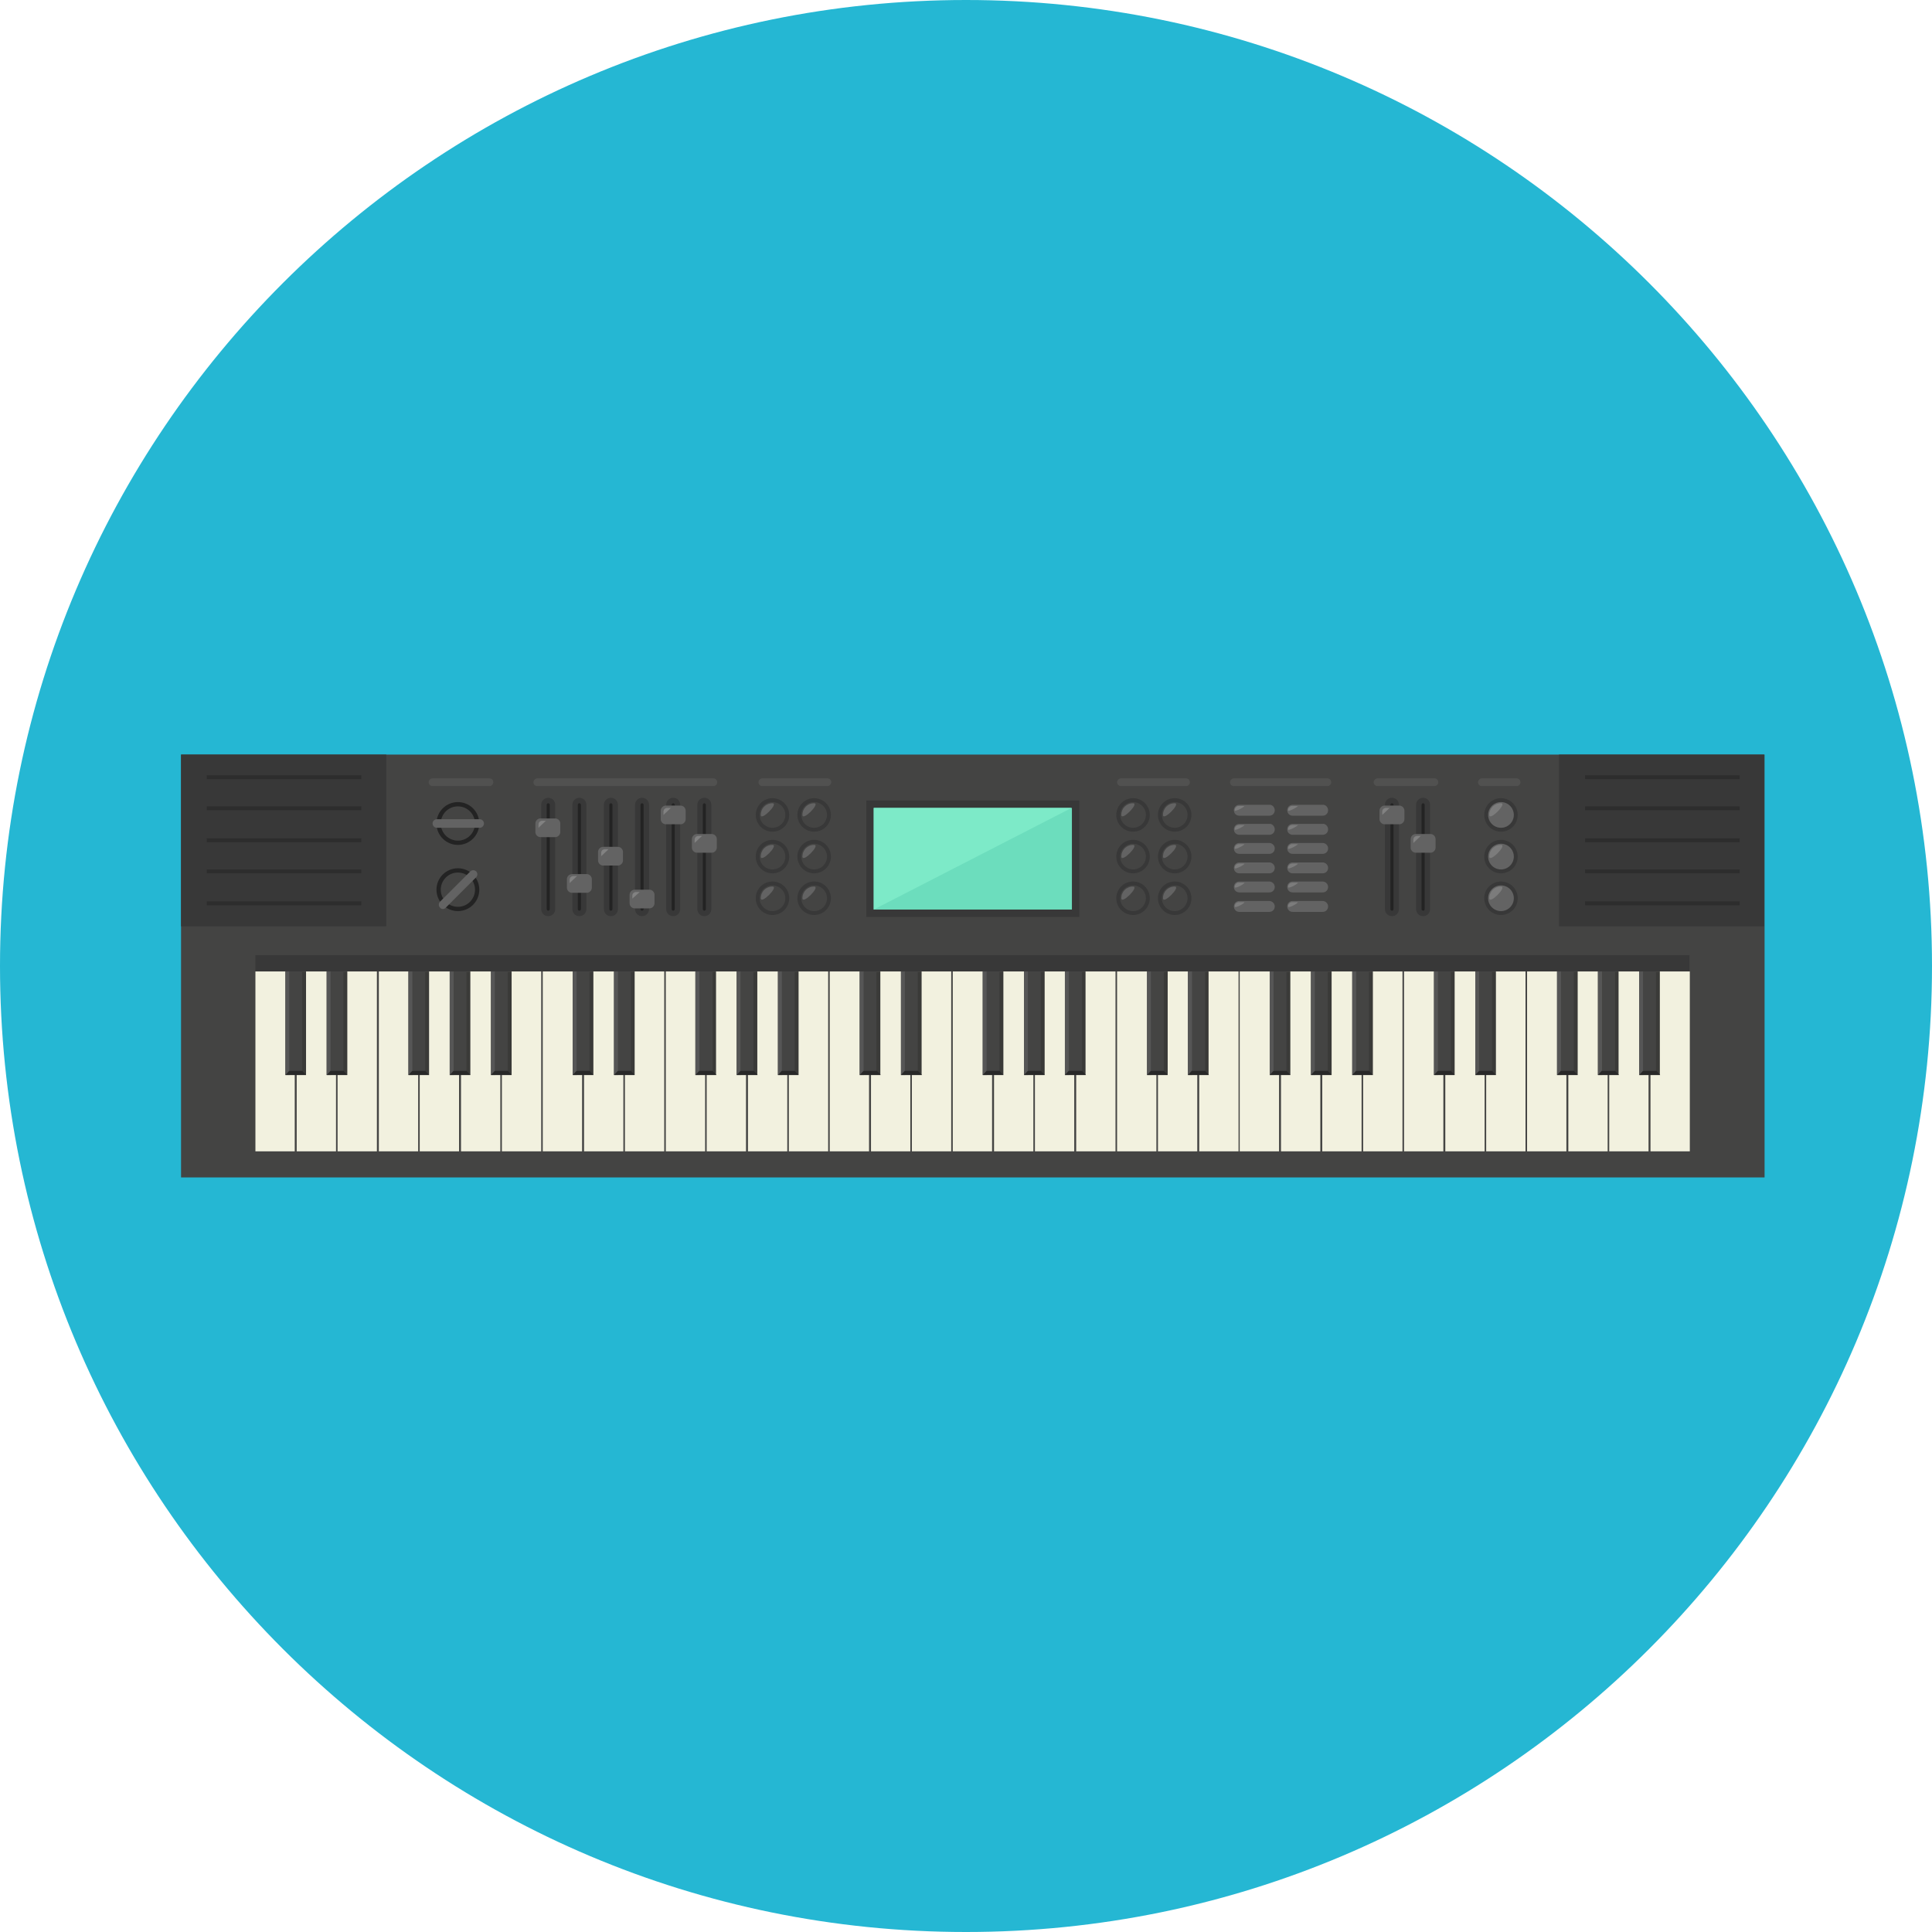 <?xml version="1.0" encoding="iso-8859-1"?>
<!-- Uploaded to: SVG Repo, www.svgrepo.com, Generator: SVG Repo Mixer Tools -->
<svg version="1.1" id="Layer_1" xmlns="http://www.w3.org/2000/svg" xmlns:xlink="http://www.w3.org/1999/xlink" 
	 viewBox="0 0 496.2 496.2" xml:space="preserve">
<path style="fill:#25B7D3;" d="M496.2,248.1C496.2,111.1,385.1,0,248.1,0C111.1,0,0,111.1,0,248.1s111.1,248.1,248.1,248.1
	S496.2,385.1,496.2,248.1z"/>
<rect x="46.5" y="193.8" style="fill:#444443;" width="406.7" height="108.6"/>
<rect x="222.5" y="205.6" style="fill:#383838;" width="54.7" height="29.9"/>
<rect x="224.4" y="207.5" style="fill:#6CDDBD;" width="50.9" height="26.1"/>
<polygon style="fill:#7DEAC8;" points="224.4,233.6 224.4,207.5 275.2,207.5 "/>
<rect x="65.6" y="245.3" style="fill:#383838;" width="368.3" height="4.2"/>
<g>
	<rect x="128.9" y="249.5" style="fill:#F2F1DF;" width="10.1" height="46.2"/>
	<rect x="118.4" y="249.5" style="fill:#F2F1DF;" width="10.1" height="46.2"/>
	<rect x="107.8" y="249.5" style="fill:#F2F1DF;" width="10.1" height="46.2"/>
	<rect x="97.3" y="249.5" style="fill:#F2F1DF;" width="10.1" height="46.2"/>
</g>
<rect x="115.5" y="249.5" style="fill:#3A3A38;" width="5.3" height="26.6"/>
<rect x="115.5" y="249.5" style="fill:#565656;" width="1.1" height="26.6"/>
<polygon style="fill:#282828;" points="116.5,275 119.8,275 120.8,276.1 115.5,276.1 "/>
<rect x="116.5" y="249.5" style="fill:#444443;" width="3.3" height="25.5"/>
<rect x="104.9" y="249.5" style="fill:#3A3A38;" width="5.3" height="26.6"/>
<rect x="104.9" y="249.5" style="fill:#565656;" width="1.1" height="26.6"/>
<polygon style="fill:#282828;" points="105.9,275 109.2,275 110.2,276.1 104.9,276.1 "/>
<rect x="105.9" y="249.5" style="fill:#444443;" width="3.3" height="25.5"/>
<rect x="126.1" y="249.5" style="fill:#3A3A38;" width="5.3" height="26.6"/>
<rect x="126.1" y="249.5" style="fill:#565656;" width="1.1" height="26.6"/>
<polygon style="fill:#282828;" points="127.1,275 130.4,275 131.4,276.1 126.1,276.1 "/>
<rect x="127.1" y="249.5" style="fill:#444443;" width="3.3" height="25.5"/>
<g>
	<rect x="86.7" y="249.5" style="fill:#F2F1DF;" width="10.1" height="46.2"/>
	<rect x="76.2" y="249.5" style="fill:#F2F1DF;" width="10.1" height="46.2"/>
	<rect x="65.6" y="249.5" style="fill:#F2F1DF;" width="10.1" height="46.2"/>
</g>
<rect x="73.3" y="249.5" style="fill:#3A3A38;" width="5.3" height="26.6"/>
<rect x="73.3" y="249.5" style="fill:#565656;" width="1.1" height="26.6"/>
<polygon style="fill:#282828;" points="74.3,275 77.6,275 78.6,276.1 73.3,276.1 "/>
<rect x="74.3" y="249.5" style="fill:#444443;" width="3.3" height="25.5"/>
<rect x="83.9" y="249.5" style="fill:#3A3A38;" width="5.3" height="26.6"/>
<rect x="83.9" y="249.5" style="fill:#565656;" width="1.1" height="26.6"/>
<polygon style="fill:#282828;" points="84.9,275 88.2,275 89.2,276.1 83.9,276.1 "/>
<rect x="84.9" y="249.5" style="fill:#444443;" width="3.3" height="25.5"/>
<g>
	<rect x="160.5" y="249.5" style="fill:#F2F1DF;" width="10.1" height="46.2"/>
	<rect x="150" y="249.5" style="fill:#F2F1DF;" width="10.1" height="46.2"/>
	<rect x="139.4" y="249.5" style="fill:#F2F1DF;" width="10.1" height="46.2"/>
</g>
<rect x="147.1" y="249.5" style="fill:#3A3A38;" width="5.3" height="26.6"/>
<rect x="147.1" y="249.5" style="fill:#565656;" width="1.1" height="26.6"/>
<polygon style="fill:#282828;" points="148.1,275 151.4,275 152.4,276.1 147.1,276.1 "/>
<rect x="148.1" y="249.5" style="fill:#444443;" width="3.3" height="25.5"/>
<rect x="157.7" y="249.5" style="fill:#3A3A38;" width="5.3" height="26.6"/>
<rect x="157.7" y="249.5" style="fill:#565656;" width="1.1" height="26.6"/>
<polygon style="fill:#282828;" points="158.7,275 162,275 163,276.1 157.7,276.1 "/>
<rect x="158.7" y="249.5" style="fill:#444443;" width="3.3" height="25.5"/>
<g>
	<rect x="202.6" y="249.5" style="fill:#F2F1DF;" width="10.1" height="46.2"/>
	<rect x="192.1" y="249.5" style="fill:#F2F1DF;" width="10.1" height="46.2"/>
	<rect x="181.5" y="249.5" style="fill:#F2F1DF;" width="10.1" height="46.2"/>
	<rect x="171" y="249.5" style="fill:#F2F1DF;" width="10.1" height="46.2"/>
</g>
<rect x="189.2" y="249.5" style="fill:#3A3A38;" width="5.3" height="26.6"/>
<rect x="189.2" y="249.5" style="fill:#565656;" width="1.1" height="26.6"/>
<polygon style="fill:#282828;" points="190.2,275 193.6,275 194.6,276.1 189.2,276.1 "/>
<rect x="190.2" y="249.5" style="fill:#444443;" width="3.3" height="25.5"/>
<rect x="178.6" y="249.5" style="fill:#3A3A38;" width="5.3" height="26.6"/>
<rect x="178.6" y="249.5" style="fill:#565656;" width="1.1" height="26.6"/>
<polygon style="fill:#282828;" points="179.6,275 183,275 184,276.1 178.6,276.1 "/>
<rect x="179.7" y="249.5" style="fill:#444443;" width="3.3" height="25.5"/>
<rect x="199.8" y="249.5" style="fill:#3A3A38;" width="5.3" height="26.6"/>
<rect x="199.8" y="249.5" style="fill:#565656;" width="1.1" height="26.6"/>
<polygon style="fill:#282828;" points="200.8,275 204.1,275 205.1,276.1 199.8,276.1 "/>
<rect x="200.8" y="249.5" style="fill:#444443;" width="3.3" height="25.5"/>
<g>
	<rect x="234.2" y="249.5" style="fill:#F2F1DF;" width="10.1" height="46.2"/>
	<rect x="223.7" y="249.5" style="fill:#F2F1DF;" width="10.1" height="46.2"/>
	<rect x="213.1" y="249.5" style="fill:#F2F1DF;" width="10.1" height="46.2"/>
</g>
<rect x="220.8" y="249.5" style="fill:#3A3A38;" width="5.3" height="26.6"/>
<rect x="220.8" y="249.5" style="fill:#565656;" width="1.1" height="26.6"/>
<polygon style="fill:#282828;" points="221.8,275 225.2,275 226.2,276.1 220.8,276.1 "/>
<rect x="221.8" y="249.5" style="fill:#444443;" width="3.3" height="25.5"/>
<rect x="231.4" y="249.5" style="fill:#3A3A38;" width="5.3" height="26.6"/>
<rect x="231.4" y="249.5" style="fill:#565656;" width="1.1" height="26.6"/>
<polygon style="fill:#282828;" points="232.4,275 235.7,275 236.8,276.1 231.4,276.1 "/>
<rect x="232.4" y="249.5" style="fill:#444443;" width="3.3" height="25.5"/>
<g>
	<rect x="276.4" y="249.5" style="fill:#F2F1DF;" width="10.1" height="46.2"/>
	<rect x="265.8" y="249.5" style="fill:#F2F1DF;" width="10.1" height="46.2"/>
	<rect x="255.3" y="249.5" style="fill:#F2F1DF;" width="10.1" height="46.2"/>
	<rect x="244.7" y="249.5" style="fill:#F2F1DF;" width="10.1" height="46.2"/>
</g>
<rect x="263" y="249.5" style="fill:#3A3A38;" width="5.3" height="26.6"/>
<rect x="263" y="249.5" style="fill:#565656;" width="1.1" height="26.6"/>
<polygon style="fill:#282828;" points="264,275 267.3,275 268.3,276.1 263,276.1 "/>
<rect x="264" y="249.5" style="fill:#444443;" width="3.3" height="25.5"/>
<rect x="252.4" y="249.5" style="fill:#3A3A38;" width="5.3" height="26.6"/>
<rect x="252.4" y="249.5" style="fill:#565656;" width="1.1" height="26.6"/>
<polygon style="fill:#282828;" points="253.4,275 256.7,275 257.7,276.1 252.4,276.1 "/>
<rect x="253.4" y="249.5" style="fill:#444443;" width="3.3" height="25.5"/>
<rect x="273.5" y="249.5" style="fill:#3A3A38;" width="5.3" height="26.6"/>
<rect x="273.5" y="249.5" style="fill:#565656;" width="1.1" height="26.6"/>
<polygon style="fill:#282828;" points="274.5,275 277.9,275 278.9,276.1 273.5,276.1 "/>
<rect x="274.6" y="249.5" style="fill:#444443;" width="3.3" height="25.5"/>
<g>
	<rect x="308" y="249.5" style="fill:#F2F1DF;" width="10.1" height="46.2"/>
	<rect x="297.4" y="249.5" style="fill:#F2F1DF;" width="10.1" height="46.2"/>
	<rect x="286.9" y="249.5" style="fill:#F2F1DF;" width="10.1" height="46.2"/>
</g>
<rect x="294.6" y="249.5" style="fill:#3A3A38;" width="5.3" height="26.6"/>
<rect x="294.6" y="249.5" style="fill:#565656;" width="1.1" height="26.6"/>
<polygon style="fill:#282828;" points="295.6,275 298.9,275 299.9,276.1 294.6,276.1 "/>
<rect x="295.6" y="249.5" style="fill:#444443;" width="3.3" height="25.5"/>
<rect x="305.1" y="249.5" style="fill:#3A3A38;" width="5.3" height="26.6"/>
<rect x="305.1" y="249.5" style="fill:#565656;" width="1.1" height="26.6"/>
<polygon style="fill:#282828;" points="306.1,275 309.5,275 310.5,276.1 305.1,276.1 "/>
<rect x="306.2" y="249.5" style="fill:#444443;" width="3.3" height="25.5"/>
<g>
	<rect x="350.1" y="249.5" style="fill:#F2F1DF;" width="10.1" height="46.2"/>
	<rect x="339.6" y="249.5" style="fill:#F2F1DF;" width="10.1" height="46.2"/>
	<rect x="329" y="249.5" style="fill:#F2F1DF;" width="10.1" height="46.2"/>
	<rect x="318.4" y="249.5" style="fill:#F2F1DF;" width="10.1" height="46.2"/>
</g>
<rect x="336.7" y="249.5" style="fill:#3A3A38;" width="5.3" height="26.6"/>
<rect x="336.7" y="249.5" style="fill:#565656;" width="1.1" height="26.6"/>
<polygon style="fill:#282828;" points="337.7,275 341,275 342,276.1 336.7,276.1 "/>
<rect x="337.7" y="249.5" style="fill:#444443;" width="3.3" height="25.5"/>
<rect x="326.1" y="249.5" style="fill:#3A3A38;" width="5.3" height="26.6"/>
<rect x="326.1" y="249.5" style="fill:#565656;" width="1.1" height="26.6"/>
<polygon style="fill:#282828;" points="327.1,275 330.4,275 331.4,276.1 326.1,276.1 "/>
<rect x="327.1" y="249.5" style="fill:#444443;" width="3.3" height="25.5"/>
<rect x="347.3" y="249.5" style="fill:#3A3A38;" width="5.3" height="26.6"/>
<rect x="347.3" y="249.5" style="fill:#565656;" width="1.1" height="26.6"/>
<polygon style="fill:#282828;" points="348.3,275 351.6,275 352.6,276.1 347.3,276.1 "/>
<rect x="348.3" y="249.5" style="fill:#444443;" width="3.3" height="25.5"/>
<g>
	<rect x="381.7" y="249.5" style="fill:#F2F1DF;" width="10.1" height="46.2"/>
	<rect x="371.2" y="249.5" style="fill:#F2F1DF;" width="10.1" height="46.2"/>
	<rect x="360.6" y="249.5" style="fill:#F2F1DF;" width="10.1" height="46.2"/>
</g>
<rect x="368.3" y="249.5" style="fill:#3A3A38;" width="5.3" height="26.6"/>
<rect x="368.3" y="249.5" style="fill:#565656;" width="1.1" height="26.6"/>
<polygon style="fill:#282828;" points="369.3,275 372.6,275 373.6,276.1 368.3,276.1 "/>
<rect x="369.3" y="249.5" style="fill:#444443;" width="3.3" height="25.5"/>
<rect x="378.9" y="249.5" style="fill:#3A3A38;" width="5.3" height="26.6"/>
<rect x="378.9" y="249.5" style="fill:#565656;" width="1.1" height="26.6"/>
<polygon style="fill:#282828;" points="379.9,275 383.2,275 384.2,276.1 378.9,276.1 "/>
<rect x="379.9" y="249.5" style="fill:#444443;" width="3.3" height="25.5"/>
<g>
	<rect x="423.9" y="249.5" style="fill:#F2F1DF;" width="10.1" height="46.2"/>
	<rect x="413.3" y="249.5" style="fill:#F2F1DF;" width="10.1" height="46.2"/>
	<rect x="402.8" y="249.5" style="fill:#F2F1DF;" width="10.1" height="46.2"/>
	<rect x="392.2" y="249.5" style="fill:#F2F1DF;" width="10.1" height="46.2"/>
</g>
<rect x="410.4" y="249.5" style="fill:#3A3A38;" width="5.3" height="26.6"/>
<rect x="410.4" y="249.5" style="fill:#565656;" width="1.1" height="26.6"/>
<polygon style="fill:#282828;" points="411.4,275 414.8,275 415.8,276.1 410.4,276.1 "/>
<rect x="411.5" y="249.5" style="fill:#444443;" width="3.3" height="25.5"/>
<rect x="399.9" y="249.5" style="fill:#3A3A38;" width="5.3" height="26.6"/>
<rect x="399.9" y="249.5" style="fill:#565656;" width="1.1" height="26.6"/>
<polygon style="fill:#282828;" points="400.9,275 404.2,275 405.2,276.1 399.9,276.1 "/>
<rect x="400.9" y="249.5" style="fill:#444443;" width="3.3" height="25.5"/>
<rect x="421" y="249.5" style="fill:#3A3A38;" width="5.3" height="26.6"/>
<rect x="421" y="249.5" style="fill:#565656;" width="1.1" height="26.6"/>
<polygon style="fill:#282828;" points="422,275 425.4,275 426.4,276.1 421,276.1 "/>
<rect x="422" y="249.5" style="fill:#444443;" width="3.3" height="25.5"/>
<circle style="fill:#383838;" cx="291" cy="209.3" r="4.3"/>
<circle style="fill:#444443;" cx="291" cy="209.3" r="3.3"/>
<path style="fill:#636363;" d="M288,209.3c0-1.7,1.3-3,3-3S288,211,288,209.3z"/>
<circle style="fill:#383838;" cx="301.7" cy="209.3" r="4.3"/>
<circle style="fill:#444443;" cx="301.7" cy="209.3" r="3.3"/>
<path style="fill:#636363;" d="M298.7,209.3c0-1.7,1.3-3,3-3S298.7,211,298.7,209.3z"/>
<circle style="fill:#383838;" cx="291" cy="220" r="4.3"/>
<circle style="fill:#444443;" cx="291" cy="220" r="3.3"/>
<path style="fill:#636363;" d="M288,220c0-1.7,1.3-3,3-3S288,221.7,288,220z"/>
<circle style="fill:#383838;" cx="301.7" cy="220" r="4.3"/>
<circle style="fill:#444443;" cx="301.7" cy="220" r="3.3"/>
<path style="fill:#636363;" d="M298.7,220c0-1.7,1.3-3,3-3S298.7,221.7,298.7,220z"/>
<circle style="fill:#383838;" cx="291" cy="230.7" r="4.3"/>
<circle style="fill:#444443;" cx="291" cy="230.7" r="3.3"/>
<path style="fill:#636363;" d="M288,230.7c0-1.7,1.3-3,3-3S288,232.4,288,230.7z"/>
<circle style="fill:#383838;" cx="301.7" cy="230.7" r="4.3"/>
<circle style="fill:#444443;" cx="301.7" cy="230.7" r="3.3"/>
<path style="fill:#636363;" d="M298.7,230.7c0-1.7,1.3-3,3-3S298.7,232.4,298.7,230.7z"/>
<path style="fill:#515150;" d="M304.6,201.9h-16.7c-0.6,0-1-0.5-1-1s0.5-1,1-1h16.7c0.6,0,1,0.5,1,1S305.2,201.9,304.6,201.9z"/>
<path style="fill:#636363;" d="M327.4,232.8c0,0.8-0.6,1.4-1.4,1.4h-7.7c-0.8,0-1.4-0.6-1.4-1.4l0,0c0-0.8,0.6-1.4,1.4-1.4h7.7
	C326.7,231.4,327.4,232,327.4,232.8L327.4,232.8z"/>
<path style="fill:#7C7C7C;" d="M317.1,232.8L317.1,232.8c0-0.6,0.5-1.1,1.1-1.1h1.3C320.2,231.7,317.1,233.5,317.1,232.8z"/>
<path style="fill:#636363;" d="M341.1,232.8c0,0.8-0.6,1.4-1.4,1.4H332c-0.8,0-1.4-0.6-1.4-1.4l0,0c0-0.8,0.6-1.4,1.4-1.4h7.7
	C340.4,231.4,341.1,232,341.1,232.8L341.1,232.8z"/>
<path style="fill:#7C7C7C;" d="M330.8,232.8L330.8,232.8c0-0.6,0.5-1.1,1.1-1.1h1.3C333.9,231.7,330.8,233.5,330.8,232.8z"/>
<path style="fill:#636363;" d="M327.4,227.8c0,0.8-0.6,1.4-1.4,1.4h-7.7c-0.8,0-1.4-0.6-1.4-1.4l0,0c0-0.8,0.6-1.4,1.4-1.4h7.7
	C326.7,226.4,327.4,227,327.4,227.8L327.4,227.8z"/>
<path style="fill:#7C7C7C;" d="M317.1,227.8L317.1,227.8c0-0.6,0.5-1.1,1.1-1.1h1.3C320.2,226.7,317.1,228.5,317.1,227.8z"/>
<path style="fill:#636363;" d="M341.1,227.8c0,0.8-0.6,1.4-1.4,1.4H332c-0.8,0-1.4-0.6-1.4-1.4l0,0c0-0.8,0.6-1.4,1.4-1.4h7.7
	C340.4,226.4,341.1,227,341.1,227.8L341.1,227.8z"/>
<path style="fill:#7C7C7C;" d="M330.8,227.8L330.8,227.8c0-0.6,0.5-1.1,1.1-1.1h1.3C333.9,226.7,330.8,228.5,330.8,227.8z"/>
<path style="fill:#636363;" d="M327.4,222.9c0,0.8-0.6,1.4-1.4,1.4h-7.7c-0.8,0-1.4-0.6-1.4-1.4l0,0c0-0.8,0.6-1.4,1.4-1.4h7.7
	C326.7,221.5,327.4,222.1,327.4,222.9L327.4,222.9z"/>
<path style="fill:#7C7C7C;" d="M317.1,222.9L317.1,222.9c0-0.6,0.5-1.1,1.1-1.1h1.3C320.2,221.8,317.1,223.5,317.1,222.9z"/>
<path style="fill:#636363;" d="M341.1,222.9c0,0.8-0.6,1.4-1.4,1.4H332c-0.8,0-1.4-0.6-1.4-1.4l0,0c0-0.8,0.6-1.4,1.4-1.4h7.7
	C340.4,221.5,341.1,222.1,341.1,222.9L341.1,222.9z"/>
<path style="fill:#7C7C7C;" d="M330.8,222.9L330.8,222.9c0-0.6,0.5-1.1,1.1-1.1h1.3C333.9,221.8,330.8,223.5,330.8,222.9z"/>
<path style="fill:#636363;" d="M327.4,217.9c0,0.8-0.6,1.4-1.4,1.4h-7.7c-0.8,0-1.4-0.6-1.4-1.4l0,0c0-0.8,0.6-1.4,1.4-1.4h7.7
	C326.7,216.5,327.4,217.1,327.4,217.9L327.4,217.9z"/>
<path style="fill:#7C7C7C;" d="M317.1,217.9L317.1,217.9c0-0.6,0.5-1.1,1.1-1.1h1.3C320.2,216.7,317.1,218.5,317.1,217.9z"/>
<path style="fill:#636363;" d="M341.1,217.9c0,0.8-0.6,1.4-1.4,1.4H332c-0.8,0-1.4-0.6-1.4-1.4l0,0c0-0.8,0.6-1.4,1.4-1.4h7.7
	C340.4,216.5,341.1,217.1,341.1,217.9L341.1,217.9z"/>
<path style="fill:#7C7C7C;" d="M330.8,217.9L330.8,217.9c0-0.6,0.5-1.1,1.1-1.1h1.3C333.9,216.7,330.8,218.5,330.8,217.9z"/>
<path style="fill:#636363;" d="M327.4,213c0,0.8-0.6,1.4-1.4,1.4h-7.7c-0.8,0-1.4-0.6-1.4-1.4l0,0c0-0.8,0.6-1.4,1.4-1.4h7.7
	C326.7,211.5,327.4,212.2,327.4,213L327.4,213z"/>
<path style="fill:#7C7C7C;" d="M317.1,213L317.1,213c0-0.6,0.5-1.1,1.1-1.1h1.3C320.2,211.8,317.1,213.6,317.1,213z"/>
<path style="fill:#636363;" d="M341.1,213c0,0.8-0.6,1.4-1.4,1.4H332c-0.8,0-1.4-0.6-1.4-1.4l0,0c0-0.8,0.6-1.4,1.4-1.4h7.7
	C340.4,211.5,341.1,212.2,341.1,213L341.1,213z"/>
<path style="fill:#7C7C7C;" d="M330.8,213L330.8,213c0-0.6,0.5-1.1,1.1-1.1h1.3C333.9,211.8,330.8,213.6,330.8,213z"/>
<path style="fill:#636363;" d="M327.4,208.1c0,0.8-0.6,1.4-1.4,1.4h-7.7c-0.8,0-1.4-0.6-1.4-1.4l0,0c0-0.8,0.6-1.4,1.4-1.4h7.7
	C326.7,206.6,327.4,207.3,327.4,208.1L327.4,208.1z"/>
<path style="fill:#7C7C7C;" d="M317.1,208.1L317.1,208.1c0-0.6,0.5-1.1,1.1-1.1h1.3C320.2,206.9,317.1,208.7,317.1,208.1z"/>
<path style="fill:#636363;" d="M341.1,208.1c0,0.8-0.6,1.4-1.4,1.4H332c-0.8,0-1.4-0.6-1.4-1.4l0,0c0-0.8,0.6-1.4,1.4-1.4h7.7
	C340.4,206.6,341.1,207.3,341.1,208.1L341.1,208.1z"/>
<path style="fill:#7C7C7C;" d="M330.8,208.1L330.8,208.1c0-0.6,0.5-1.1,1.1-1.1h1.3C333.9,206.9,330.8,208.7,330.8,208.1z"/>
<path style="fill:#515150;" d="M340.9,201.9h-24c-0.6,0-1-0.5-1-1s0.5-1,1-1h24c0.6,0,1,0.5,1,1S341.5,201.9,340.9,201.9z"/>
<path style="fill:#383838;" d="M365.5,235.3c-1,0-1.8-0.8-1.8-1.8v-26.8c0-1,0.8-1.8,1.8-1.8s1.8,0.8,1.8,1.8v26.8
	C367.3,234.5,366.5,235.3,365.5,235.3z"/>
<path style="fill:#232323;" d="M365.5,233.9c-0.2,0-0.4-0.2-0.4-0.4v-26.8c0-0.2,0.2-0.4,0.4-0.4s0.4,0.2,0.4,0.4v26.8
	C365.9,233.7,365.7,233.9,365.5,233.9z"/>
<path style="fill:#636363;" d="M368.7,217.7c0,0.7-0.6,1.3-1.3,1.3h-3.8c-0.7,0-1.3-0.6-1.3-1.3v-2.2c0-0.7,0.6-1.3,1.3-1.3h3.8
	c0.7,0,1.3,0.6,1.3,1.3V217.7z"/>
<path style="fill:#828282;" d="M363,216.5v-0.8c0-0.6,0.4-1,1-1h0.9L363,216.5z"/>
<path style="fill:#383838;" d="M357.5,235.3c-1,0-1.8-0.8-1.8-1.8v-26.8c0-1,0.8-1.8,1.8-1.8s1.8,0.8,1.8,1.8v26.8
	C359.3,234.5,358.5,235.3,357.5,235.3z"/>
<path style="fill:#232323;" d="M357.5,233.9c-0.2,0-0.4-0.2-0.4-0.4v-26.8c0-0.2,0.2-0.4,0.4-0.4s0.4,0.2,0.4,0.4v26.8
	C357.9,233.7,357.7,233.9,357.5,233.9z"/>
<path style="fill:#636363;" d="M360.7,210.4c0,0.7-0.6,1.3-1.3,1.3h-3.8c-0.7,0-1.3-0.6-1.3-1.3v-2.2c0-0.7,0.6-1.3,1.3-1.3h3.8
	c0.7,0,1.3,0.6,1.3,1.3V210.4z"/>
<path style="fill:#828282;" d="M355,209.3v-0.8c0-0.6,0.4-1,1-1h0.9L355,209.3z"/>
<path style="fill:#515150;" d="M368.4,201.9h-14.6c-0.6,0-1-0.5-1-1s0.5-1,1-1h14.6c0.6,0,1,0.5,1,1S368.9,201.9,368.4,201.9z"/>
<circle style="fill:#383838;" cx="385.5" cy="209.3" r="4.3"/>
<circle style="fill:#636363;" cx="385.5" cy="209.3" r="3.3"/>
<path style="fill:#7C7C7C;" d="M382.5,209.3c0-1.7,1.3-3,3-3S382.5,211,382.5,209.3z"/>
<circle style="fill:#383838;" cx="385.5" cy="220" r="4.3"/>
<circle style="fill:#636363;" cx="385.5" cy="220" r="3.3"/>
<path style="fill:#7C7C7C;" d="M382.5,220c0-1.7,1.3-3,3-3S382.5,221.7,382.5,220z"/>
<circle style="fill:#383838;" cx="385.5" cy="230.7" r="4.3"/>
<circle style="fill:#636363;" cx="385.5" cy="230.7" r="3.3"/>
<path style="fill:#7C7C7C;" d="M382.5,230.7c0-1.7,1.3-3,3-3S382.5,232.4,382.5,230.7z"/>
<path style="fill:#515150;" d="M389.5,201.9h-8.9c-0.6,0-1-0.5-1-1s0.5-1,1-1h8.9c0.6,0,1,0.5,1,1S390.1,201.9,389.5,201.9z"/>
<circle style="fill:#383838;" cx="198.4" cy="209.3" r="4.3"/>
<circle style="fill:#444443;" cx="198.4" cy="209.3" r="3.3"/>
<path style="fill:#636363;" d="M195.4,209.3c0-1.7,1.3-3,3-3S195.4,211,195.4,209.3z"/>
<circle style="fill:#383838;" cx="209.1" cy="209.3" r="4.3"/>
<circle style="fill:#444443;" cx="209.1" cy="209.3" r="3.3"/>
<path style="fill:#636363;" d="M206.1,209.3c0-1.7,1.3-3,3-3S206.1,211,206.1,209.3z"/>
<circle style="fill:#383838;" cx="198.4" cy="220" r="4.3"/>
<circle style="fill:#444443;" cx="198.4" cy="220" r="3.3"/>
<path style="fill:#636363;" d="M195.4,220c0-1.7,1.3-3,3-3S195.4,221.7,195.4,220z"/>
<circle style="fill:#383838;" cx="209.1" cy="220" r="4.3"/>
<circle style="fill:#444443;" cx="209.1" cy="220" r="3.3"/>
<path style="fill:#636363;" d="M206.1,220c0-1.7,1.3-3,3-3S206.1,221.7,206.1,220z"/>
<circle style="fill:#383838;" cx="198.4" cy="230.7" r="4.3"/>
<circle style="fill:#444443;" cx="198.4" cy="230.7" r="3.3"/>
<path style="fill:#636363;" d="M195.4,230.7c0-1.7,1.3-3,3-3S195.4,232.4,195.4,230.7z"/>
<circle style="fill:#383838;" cx="209.1" cy="230.7" r="4.3"/>
<circle style="fill:#444443;" cx="209.1" cy="230.7" r="3.3"/>
<path style="fill:#636363;" d="M206.1,230.7c0-1.7,1.3-3,3-3S206.1,232.4,206.1,230.7z"/>
<path style="fill:#515150;" d="M212.5,201.9h-16.7c-0.6,0-1-0.5-1-1s0.5-1,1-1h16.7c0.6,0,1,0.5,1,1S213,201.9,212.5,201.9z"/>
<path style="fill:#383838;" d="M180.9,235.3c-1,0-1.8-0.8-1.8-1.8v-26.8c0-1,0.8-1.8,1.8-1.8s1.8,0.8,1.8,1.8v26.8
	C182.7,234.5,181.9,235.3,180.9,235.3z"/>
<path style="fill:#232323;" d="M180.9,233.9c-0.2,0-0.4-0.2-0.4-0.4v-26.8c0-0.2,0.2-0.4,0.4-0.4s0.4,0.2,0.4,0.4v26.8
	C181.3,233.7,181.1,233.9,180.9,233.9z"/>
<path style="fill:#636363;" d="M184.1,217.7c0,0.7-0.6,1.3-1.3,1.3H179c-0.7,0-1.3-0.6-1.3-1.3v-2.2c0-0.7,0.6-1.3,1.3-1.3h3.8
	c0.7,0,1.3,0.6,1.3,1.3V217.7z"/>
<path style="fill:#828282;" d="M178.4,216.5v-0.8c0-0.6,0.4-1,1-1h0.9L178.4,216.5z"/>
<path style="fill:#383838;" d="M172.9,235.3c-1,0-1.8-0.8-1.8-1.8v-26.8c0-1,0.8-1.8,1.8-1.8s1.8,0.8,1.8,1.8v26.8
	C174.7,234.5,173.9,235.3,172.9,235.3z"/>
<path style="fill:#232323;" d="M172.9,233.9c-0.2,0-0.4-0.2-0.4-0.4v-26.8c0-0.2,0.2-0.4,0.4-0.4s0.4,0.2,0.4,0.4v26.8
	C173.3,233.7,173.1,233.9,172.9,233.9z"/>
<path style="fill:#636363;" d="M176.1,210.4c0,0.7-0.6,1.3-1.3,1.3H171c-0.7,0-1.3-0.6-1.3-1.3v-2.2c0-0.7,0.6-1.3,1.3-1.3h3.8
	c0.7,0,1.3,0.6,1.3,1.3V210.4z"/>
<path style="fill:#828282;" d="M170.4,209.3v-0.8c0-0.6,0.4-1,1-1h0.9L170.4,209.3z"/>
<path style="fill:#383838;" d="M164.9,235.3c-1,0-1.8-0.8-1.8-1.8v-26.8c0-1,0.8-1.8,1.8-1.8s1.8,0.8,1.8,1.8v26.8
	C166.7,234.5,165.9,235.3,164.9,235.3z"/>
<path style="fill:#232323;" d="M164.9,233.9c-0.2,0-0.4-0.2-0.4-0.4v-26.8c0-0.2,0.2-0.4,0.4-0.4s0.4,0.2,0.4,0.4v26.8
	C165.3,233.7,165.1,233.9,164.9,233.9z"/>
<path style="fill:#636363;" d="M168.1,232c0,0.7-0.6,1.3-1.3,1.3H163c-0.7,0-1.3-0.6-1.3-1.3v-2.2c0-0.7,0.6-1.3,1.3-1.3h3.8
	c0.7,0,1.3,0.6,1.3,1.3V232z"/>
<path style="fill:#828282;" d="M162.4,230.8v-0.7c0-0.6,0.4-1,1-1h0.9L162.4,230.8z"/>
<path style="fill:#383838;" d="M156.9,235.3c-1,0-1.8-0.8-1.8-1.8v-26.8c0-1,0.8-1.8,1.8-1.8s1.8,0.8,1.8,1.8v26.8
	C158.7,234.5,157.9,235.3,156.9,235.3z"/>
<path style="fill:#232323;" d="M156.9,233.9c-0.2,0-0.4-0.2-0.4-0.4v-26.8c0-0.2,0.2-0.4,0.4-0.4s0.4,0.2,0.4,0.4v26.8
	C157.3,233.7,157.1,233.9,156.9,233.9z"/>
<path style="fill:#636363;" d="M160,221c0,0.7-0.6,1.3-1.3,1.3h-3.8c-0.7,0-1.3-0.6-1.3-1.3v-2.2c0-0.7,0.6-1.3,1.3-1.3h3.8
	c0.7,0,1.3,0.6,1.3,1.3V221z"/>
<path style="fill:#828282;" d="M154.4,219.9v-0.8c0-0.6,0.4-1,1-1h0.9L154.4,219.9z"/>
<path style="fill:#383838;" d="M148.8,235.3c-1,0-1.8-0.8-1.8-1.8v-26.8c0-1,0.8-1.8,1.8-1.8s1.8,0.8,1.8,1.8v26.8
	C150.6,234.5,149.8,235.3,148.8,235.3z"/>
<path style="fill:#232323;" d="M148.8,233.9c-0.2,0-0.4-0.2-0.4-0.4v-26.8c0-0.2,0.2-0.4,0.4-0.4s0.4,0.2,0.4,0.4v26.8
	C149.2,233.7,149,233.9,148.8,233.9z"/>
<path style="fill:#636363;" d="M152,228c0,0.7-0.6,1.3-1.3,1.3h-3.8c-0.7,0-1.3-0.6-1.3-1.3v-2.2c0-0.7,0.6-1.3,1.3-1.3h3.8
	c0.7,0,1.3,0.6,1.3,1.3V228z"/>
<path style="fill:#828282;" d="M146.3,226.8V226c0-0.6,0.4-1,1-1h0.9L146.3,226.8z"/>
<path style="fill:#383838;" d="M140.8,235.3c-1,0-1.8-0.8-1.8-1.8v-26.8c0-1,0.8-1.8,1.8-1.8s1.8,0.8,1.8,1.8v26.8
	C142.6,234.5,141.8,235.3,140.8,235.3z"/>
<path style="fill:#232323;" d="M140.8,233.9c-0.2,0-0.4-0.2-0.4-0.4v-26.8c0-0.2,0.2-0.4,0.4-0.4s0.4,0.2,0.4,0.4v26.8
	C141.2,233.7,141,233.9,140.8,233.9z"/>
<path style="fill:#636363;" d="M143.9,213.7c0,0.7-0.6,1.3-1.3,1.3h-3.8c-0.7,0-1.3-0.6-1.3-1.3v-2.2c0-0.7,0.6-1.3,1.3-1.3h3.8
	c0.7,0,1.3,0.6,1.3,1.3V213.7z"/>
<path style="fill:#828282;" d="M138.3,212.6v-0.8c0-0.6,0.4-1,1-1h0.9L138.3,212.6z"/>
<g>
	<path style="fill:#515150;" d="M183.2,201.9H138c-0.6,0-1-0.5-1-1s0.5-1,1-1h45.2c0.6,0,1,0.5,1,1S183.8,201.9,183.2,201.9z"/>
	<path style="fill:#515150;" d="M125.7,201.9h-14.6c-0.6,0-1-0.5-1-1s0.5-1,1-1h14.6c0.6,0,1,0.5,1,1S126.3,201.9,125.7,201.9z"/>
</g>
<circle style="fill:#232323;" cx="117.6" cy="211.5" r="5.5"/>
<circle style="fill:#444443;" cx="117.6" cy="211.5" r="4.4"/>
<path style="fill:#636363;" d="M111.1,211.5c0-0.6,0.5-1.1,1.1-1.1h11c0.6,0,1.1,0.5,1.1,1.1s-0.5,1.1-1.1,1.1h-11
	C111.6,212.6,111.1,212.1,111.1,211.5z"/>
<circle style="fill:#232323;" cx="117.6" cy="228.5" r="5.5"/>
<circle style="fill:#444443;" cx="117.6" cy="228.5" r="4.4"/>
<path style="fill:#636363;" d="M113,233.1c-0.4-0.4-0.4-1.1,0-1.5l7.8-7.8c0.4-0.4,1.1-0.4,1.5,0s0.4,1.1,0,1.5l-7.8,7.8
	C114.1,233.6,113.4,233.6,113,233.1z"/>
<rect x="46.5" y="193.8" style="fill:#383838;" width="52.7" height="44.1"/>
<g>
	<rect x="53.1" y="199.1" style="fill:#2D2D2D;" width="39.7" height="1"/>
	<rect x="53.1" y="215.3" style="fill:#2D2D2D;" width="39.7" height="1"/>
	<rect x="53.1" y="231.5" style="fill:#2D2D2D;" width="39.7" height="1"/>
	<rect x="53.1" y="207.1" style="fill:#2D2D2D;" width="39.7" height="1"/>
	<rect x="53.1" y="223.3" style="fill:#2D2D2D;" width="39.7" height="1"/>
</g>
<rect x="400.4" y="193.8" style="fill:#383838;" width="52.7" height="44.1"/>
<g>
	<rect x="407.1" y="199.1" style="fill:#2D2D2D;" width="39.7" height="1"/>
	<rect x="407.1" y="215.3" style="fill:#2D2D2D;" width="39.7" height="1"/>
	<rect x="407.1" y="231.5" style="fill:#2D2D2D;" width="39.7" height="1"/>
	<rect x="407.1" y="207.1" style="fill:#2D2D2D;" width="39.7" height="1"/>
	<rect x="407.1" y="223.3" style="fill:#2D2D2D;" width="39.7" height="1"/>
</g>
</svg>